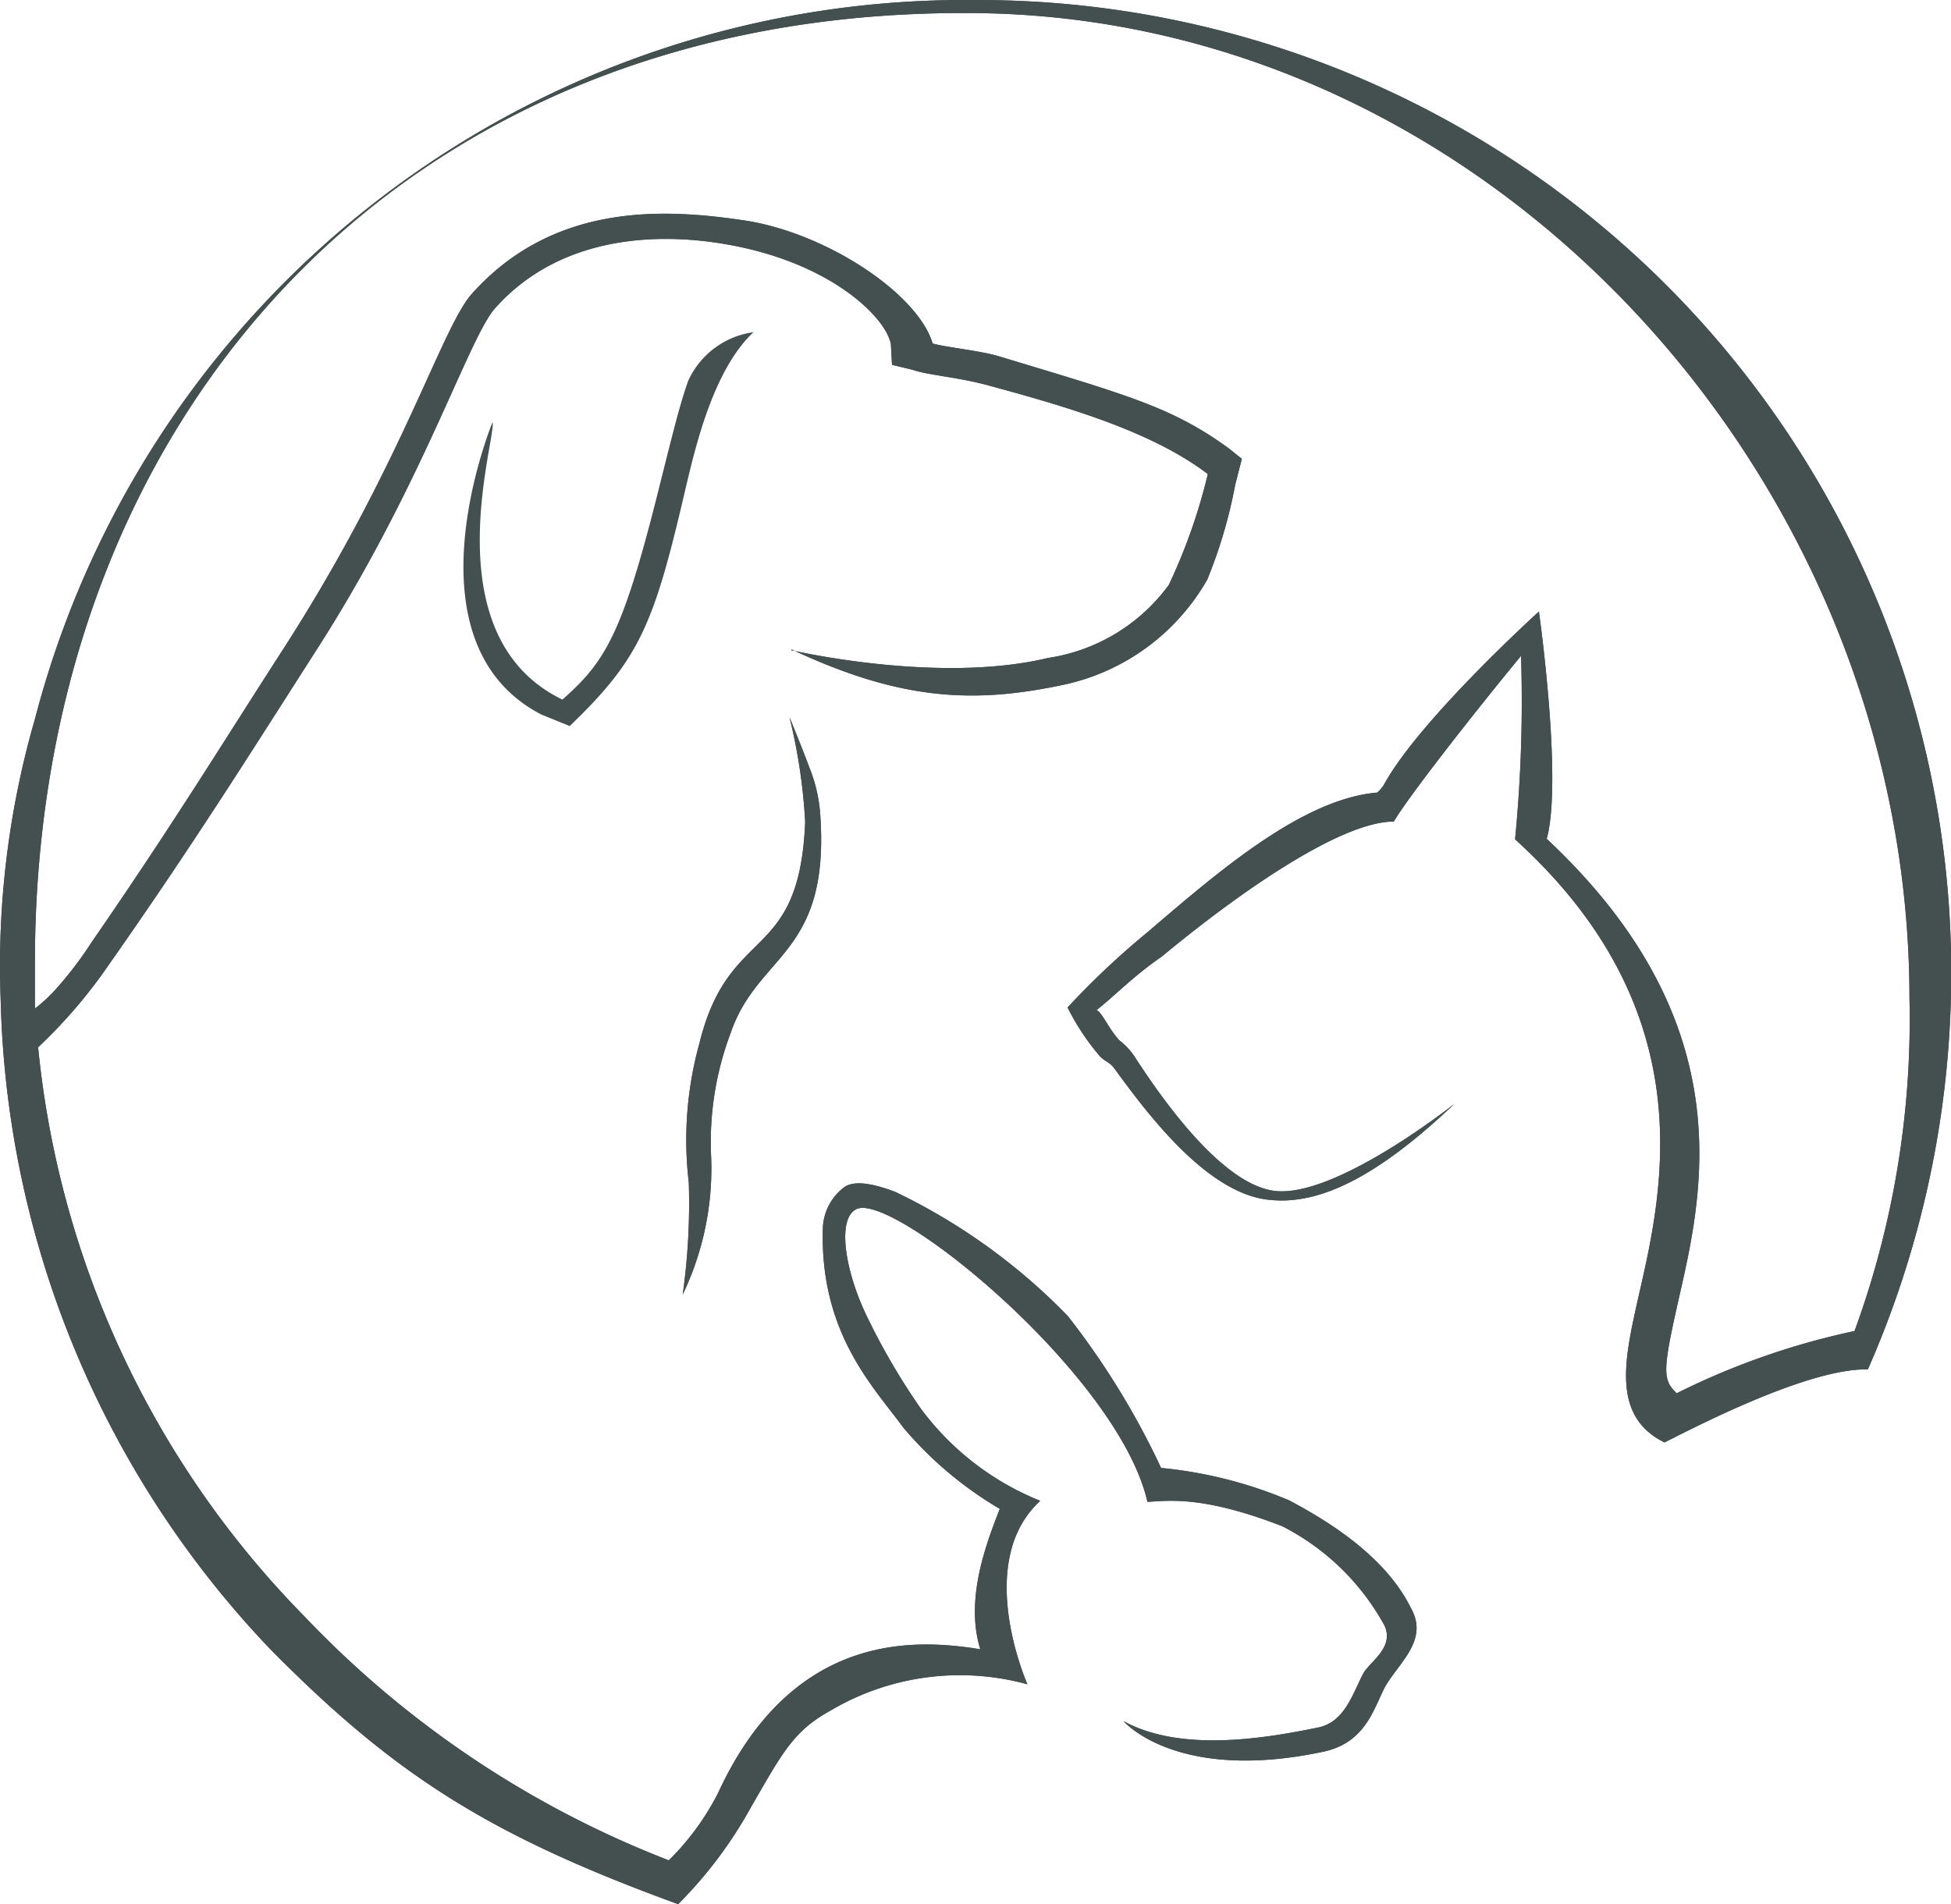 <svg xmlns="http://www.w3.org/2000/svg" width="84" height="81.99" viewBox="0 0 84 81.99"><defs><style>.a{fill:#444f50;}</style></defs><g transform="translate(-14.136 -16.187)"><path class="a" d="M67.051,45.12c-1.748,1.629-2.518,4.938-2.992,6.967-1.318,5.639-1.931,7.125-4.938,10.009L57.9,61.6C51.882,58.482,55.8,49.011,55.8,49.011c.173.7-2.642,9.209,3.007,11.945,1.812-1.6,2.563-2.765,4.079-8.789.751-3,.988-3.95,1.338-4.938a3.624,3.624,0,0,1,2.824-2.094" transform="translate(-20.457 -14.646)"/><path class="a" d="M48.194,44.181s6.306,1.481,11.071.336a7.881,7.881,0,0,0,5.195-3.145A24.5,24.5,0,0,0,66.139,36.6C63.729,34.76,60.07,33.7,56.7,32.785c-1.289-.356-2.676-.454-3.259-.672l-.9-.217-.049-.9c-.212-1.086-2.341-3.264-6.39-4.153-3.1-.681-7.678-.726-10.656,2.622-1.136,1.279-3.111,7.57-7.629,14.621C24.8,48.8,22.389,52.65,18.794,57.766a21.775,21.775,0,0,1-3.017,3.516,40.628,40.628,0,0,0,11.461,24.5A43.108,43.108,0,0,0,42.931,96.291a11.184,11.184,0,0,0,2.128-2.913c3.264-7.066,8.661-6.592,11.283-6.177-.681-2.2.306-4.661.839-6.044a16.17,16.17,0,0,1-4.158-3.506c-1.274-1.748-3.615-4.079-3.457-8.631a2.3,2.3,0,0,1,.938-1.728c.494-.321,1.388-.079,2.168.212a25.95,25.95,0,0,1,7.441,5.353,33.943,33.943,0,0,1,4.014,6.538,18.693,18.693,0,0,1,5.521,1.4c1.521.81,4.1,2.331,5.234,4.632.835,1.481-.7,2.469-1.215,3.595-.459.988-.889,2.237-2.558,2.592-6.34,1.348-8.6-1.318-8.6-1.318,2.469,1.358,6.1.746,8.394.272,1.141-.242,1.481-1.481,1.926-2.316.252-.494,1.368-1.116.909-2.084a10.387,10.387,0,0,0-4.4-4.266c-3.457-1.343-4.938-1.086-5.8-1.047-1.23-5.432-10.9-13.332-12.513-12.611-.9.4-.494,2.8.528,4.814a28.812,28.812,0,0,0,2.222,3.773,11.924,11.924,0,0,0,5.15,3.98c-2.894,2.647-.553,7.9-.553,7.9a10.96,10.96,0,0,0-8.513,1.151c-1.57.874-2.049,1.817-3.4,4.158a18.551,18.551,0,0,1-3.126,4.158c-8.128-2.963-12.182-5.55-17.5-10.918A41.956,41.956,0,0,1,14.163,59.188a38.2,38.2,0,0,1,1.481-12.053A41.37,41.37,0,0,1,56.065,16.189,41.893,41.893,0,0,1,98.136,59a42.391,42.391,0,0,1-3.58,16.152c-2.469-.059-7.12,2.316-8.755,3.145-2.266-1.116-1.728-3.536-1.16-6.1.988-4.36,3.071-12.305-5.274-19.87a61.23,61.23,0,0,0,.257-7.9c-2.034,2.469-4.879,6.1-5.476,7.135-2.316,0-6.745,3.121-9.989,5.812-1.215.834-1.975,1.644-2.81,2.306.247.109.523.815.988,1.309a2.9,2.9,0,0,1,.7.775c1.555,2.395,3.99,5.56,6.093,5.713,2.652.193,7.629-3.763,7.629-3.763-2.913,2.765-5.521,4.375-7.9,4.143-2.7-.207-5.288-3.669-6.73-5.644-.242-.331-.4-.286-.652-.563A10.246,10.246,0,0,1,60.1,59.568a34.931,34.931,0,0,1,3.457-3.254c3.047-2.607,6.656-5.728,9.876-6A1.738,1.738,0,0,0,73.708,50c1.506-2.79,6.686-7.481,6.686-7.481s1.027,7.269.336,9.787c8.794,8.231,6.562,15.851,5.57,20.314-.588,2.647-.548,3.007.025,3.56A31.983,31.983,0,0,1,93.983,73.5a39.076,39.076,0,0,0,2.365-14.32c0-22.413-18.166-42.431-40.579-42.431-24.492-.089-40.13,17.569-40.13,40.89v1.975a6.8,6.8,0,0,0,1.037-.988,15.925,15.925,0,0,0,1.4-1.862c3.5-5.061,5.738-8.73,8.241-12.606,5.126-7.95,6.8-13.787,8.123-15.307,3.55-3.98,8.37-3.674,11.727-3.175,3.521.523,7.481,3.145,8.123,5.3.538.163,2.034.306,2.854.553,5.59,1.689,7.466,2.2,9.876,3.95l.583.464-.286,1.121a20.976,20.976,0,0,1-1.2,4.074,9.382,9.382,0,0,1-6.034,4.5c-3.886.849-7.066.765-11.851-1.481"/><path class="a" d="M48.194,44.181s6.306,1.481,11.071.336a7.881,7.881,0,0,0,5.195-3.145A24.5,24.5,0,0,0,66.139,36.6C63.729,34.76,60.07,33.7,56.7,32.785c-1.289-.356-2.676-.454-3.259-.672l-.9-.217-.049-.9c-.212-1.086-2.341-3.264-6.39-4.153-3.1-.681-7.678-.726-10.656,2.622-1.136,1.279-3.111,7.57-7.629,14.621C24.8,48.8,22.389,52.65,18.794,57.766a21.775,21.775,0,0,1-3.017,3.516,40.628,40.628,0,0,0,11.461,24.5A43.108,43.108,0,0,0,42.931,96.291a11.184,11.184,0,0,0,2.128-2.913c3.264-7.066,8.661-6.592,11.283-6.177-.681-2.2.306-4.661.839-6.044a16.17,16.17,0,0,1-4.158-3.506c-1.274-1.748-3.615-4.079-3.457-8.631a2.3,2.3,0,0,1,.938-1.728c.494-.321,1.388-.079,2.168.212a25.95,25.95,0,0,1,7.441,5.353,33.943,33.943,0,0,1,4.014,6.538,18.693,18.693,0,0,1,5.521,1.4c1.521.81,4.1,2.331,5.234,4.632.835,1.481-.7,2.469-1.215,3.595-.459.988-.889,2.237-2.558,2.592-6.34,1.348-8.6-1.318-8.6-1.318,2.469,1.358,6.1.746,8.394.272,1.141-.242,1.481-1.481,1.926-2.316.252-.494,1.368-1.116.909-2.084a10.387,10.387,0,0,0-4.4-4.266c-3.457-1.343-4.938-1.086-5.8-1.047-1.23-5.432-10.9-13.332-12.513-12.611-.9.4-.494,2.8.528,4.814a28.812,28.812,0,0,0,2.222,3.773,11.924,11.924,0,0,0,5.15,3.98c-2.894,2.647-.553,7.9-.553,7.9a10.96,10.96,0,0,0-8.513,1.151c-1.57.874-2.049,1.817-3.4,4.158a18.551,18.551,0,0,1-3.126,4.158c-8.128-2.963-12.182-5.55-17.5-10.918A41.956,41.956,0,0,1,14.163,59.188a38.2,38.2,0,0,1,1.481-12.053A41.37,41.37,0,0,1,56.065,16.189,41.893,41.893,0,0,1,98.136,59a42.391,42.391,0,0,1-3.58,16.152c-2.469-.059-7.12,2.316-8.755,3.145-2.266-1.116-1.728-3.536-1.16-6.1.988-4.36,3.071-12.305-5.274-19.87a61.23,61.23,0,0,0,.257-7.9c-2.034,2.469-4.879,6.1-5.476,7.135-2.316,0-6.745,3.121-9.989,5.812-1.215.834-1.975,1.644-2.81,2.306.247.109.523.815.988,1.309a2.9,2.9,0,0,1,.7.775c1.555,2.395,3.99,5.56,6.093,5.713,2.652.193,7.629-3.763,7.629-3.763-2.913,2.765-5.521,4.375-7.9,4.143-2.7-.207-5.288-3.669-6.73-5.644-.242-.331-.4-.286-.652-.563A10.246,10.246,0,0,1,60.1,59.568a34.931,34.931,0,0,1,3.457-3.254c3.047-2.607,6.656-5.728,9.876-6A1.738,1.738,0,0,0,73.708,50c1.506-2.79,6.686-7.481,6.686-7.481s1.027,7.269.336,9.787c8.794,8.231,6.562,15.851,5.57,20.314-.588,2.647-.548,3.007.025,3.56A31.983,31.983,0,0,1,93.983,73.5a39.076,39.076,0,0,0,2.365-14.32c0-22.413-18.166-42.431-40.579-42.431-24.492-.089-40.13,17.569-40.13,40.89v1.975a6.8,6.8,0,0,0,1.037-.988,15.925,15.925,0,0,0,1.4-1.862c3.5-5.061,5.738-8.73,8.241-12.606,5.126-7.95,6.8-13.787,8.123-15.307,3.55-3.98,8.37-3.674,11.727-3.175,3.521.523,7.481,3.145,8.123,5.3.538.163,2.034.306,2.854.553,5.59,1.689,7.466,2.2,9.876,3.95l.583.464-.286,1.121a20.976,20.976,0,0,1-1.2,4.074,9.382,9.382,0,0,1-6.034,4.5c-3.886.849-7.066.765-11.851-1.481"/><path class="a" d="M79.092,80.838a6.607,6.607,0,0,1,.494,2.123c.41,6.029-2.691,5.925-3.866,9.382a13.3,13.3,0,0,0-.834,5.323,12.552,12.552,0,0,1-1.225,5.925,28.086,28.086,0,0,0,.262-4.834,15.564,15.564,0,0,1,.454-5.97c1.279-5.224,4.3-3.392,4.558-9.54a24.166,24.166,0,0,0-.676-4.518s.509,1.234.835,2.108" transform="translate(-30.132 -31.66)"/><path class="a" d="M79.092,80.838a6.607,6.607,0,0,1,.494,2.123c.41,6.029-2.691,5.925-3.866,9.382a13.3,13.3,0,0,0-.834,5.323,12.552,12.552,0,0,1-1.225,5.925,28.086,28.086,0,0,0,.262-4.834,15.564,15.564,0,0,1,.454-5.97c1.279-5.224,4.3-3.392,4.558-9.54a24.166,24.166,0,0,0-.676-4.518s.509,1.234.835,2.108" transform="translate(-30.132 -31.66)"/></g></svg>
